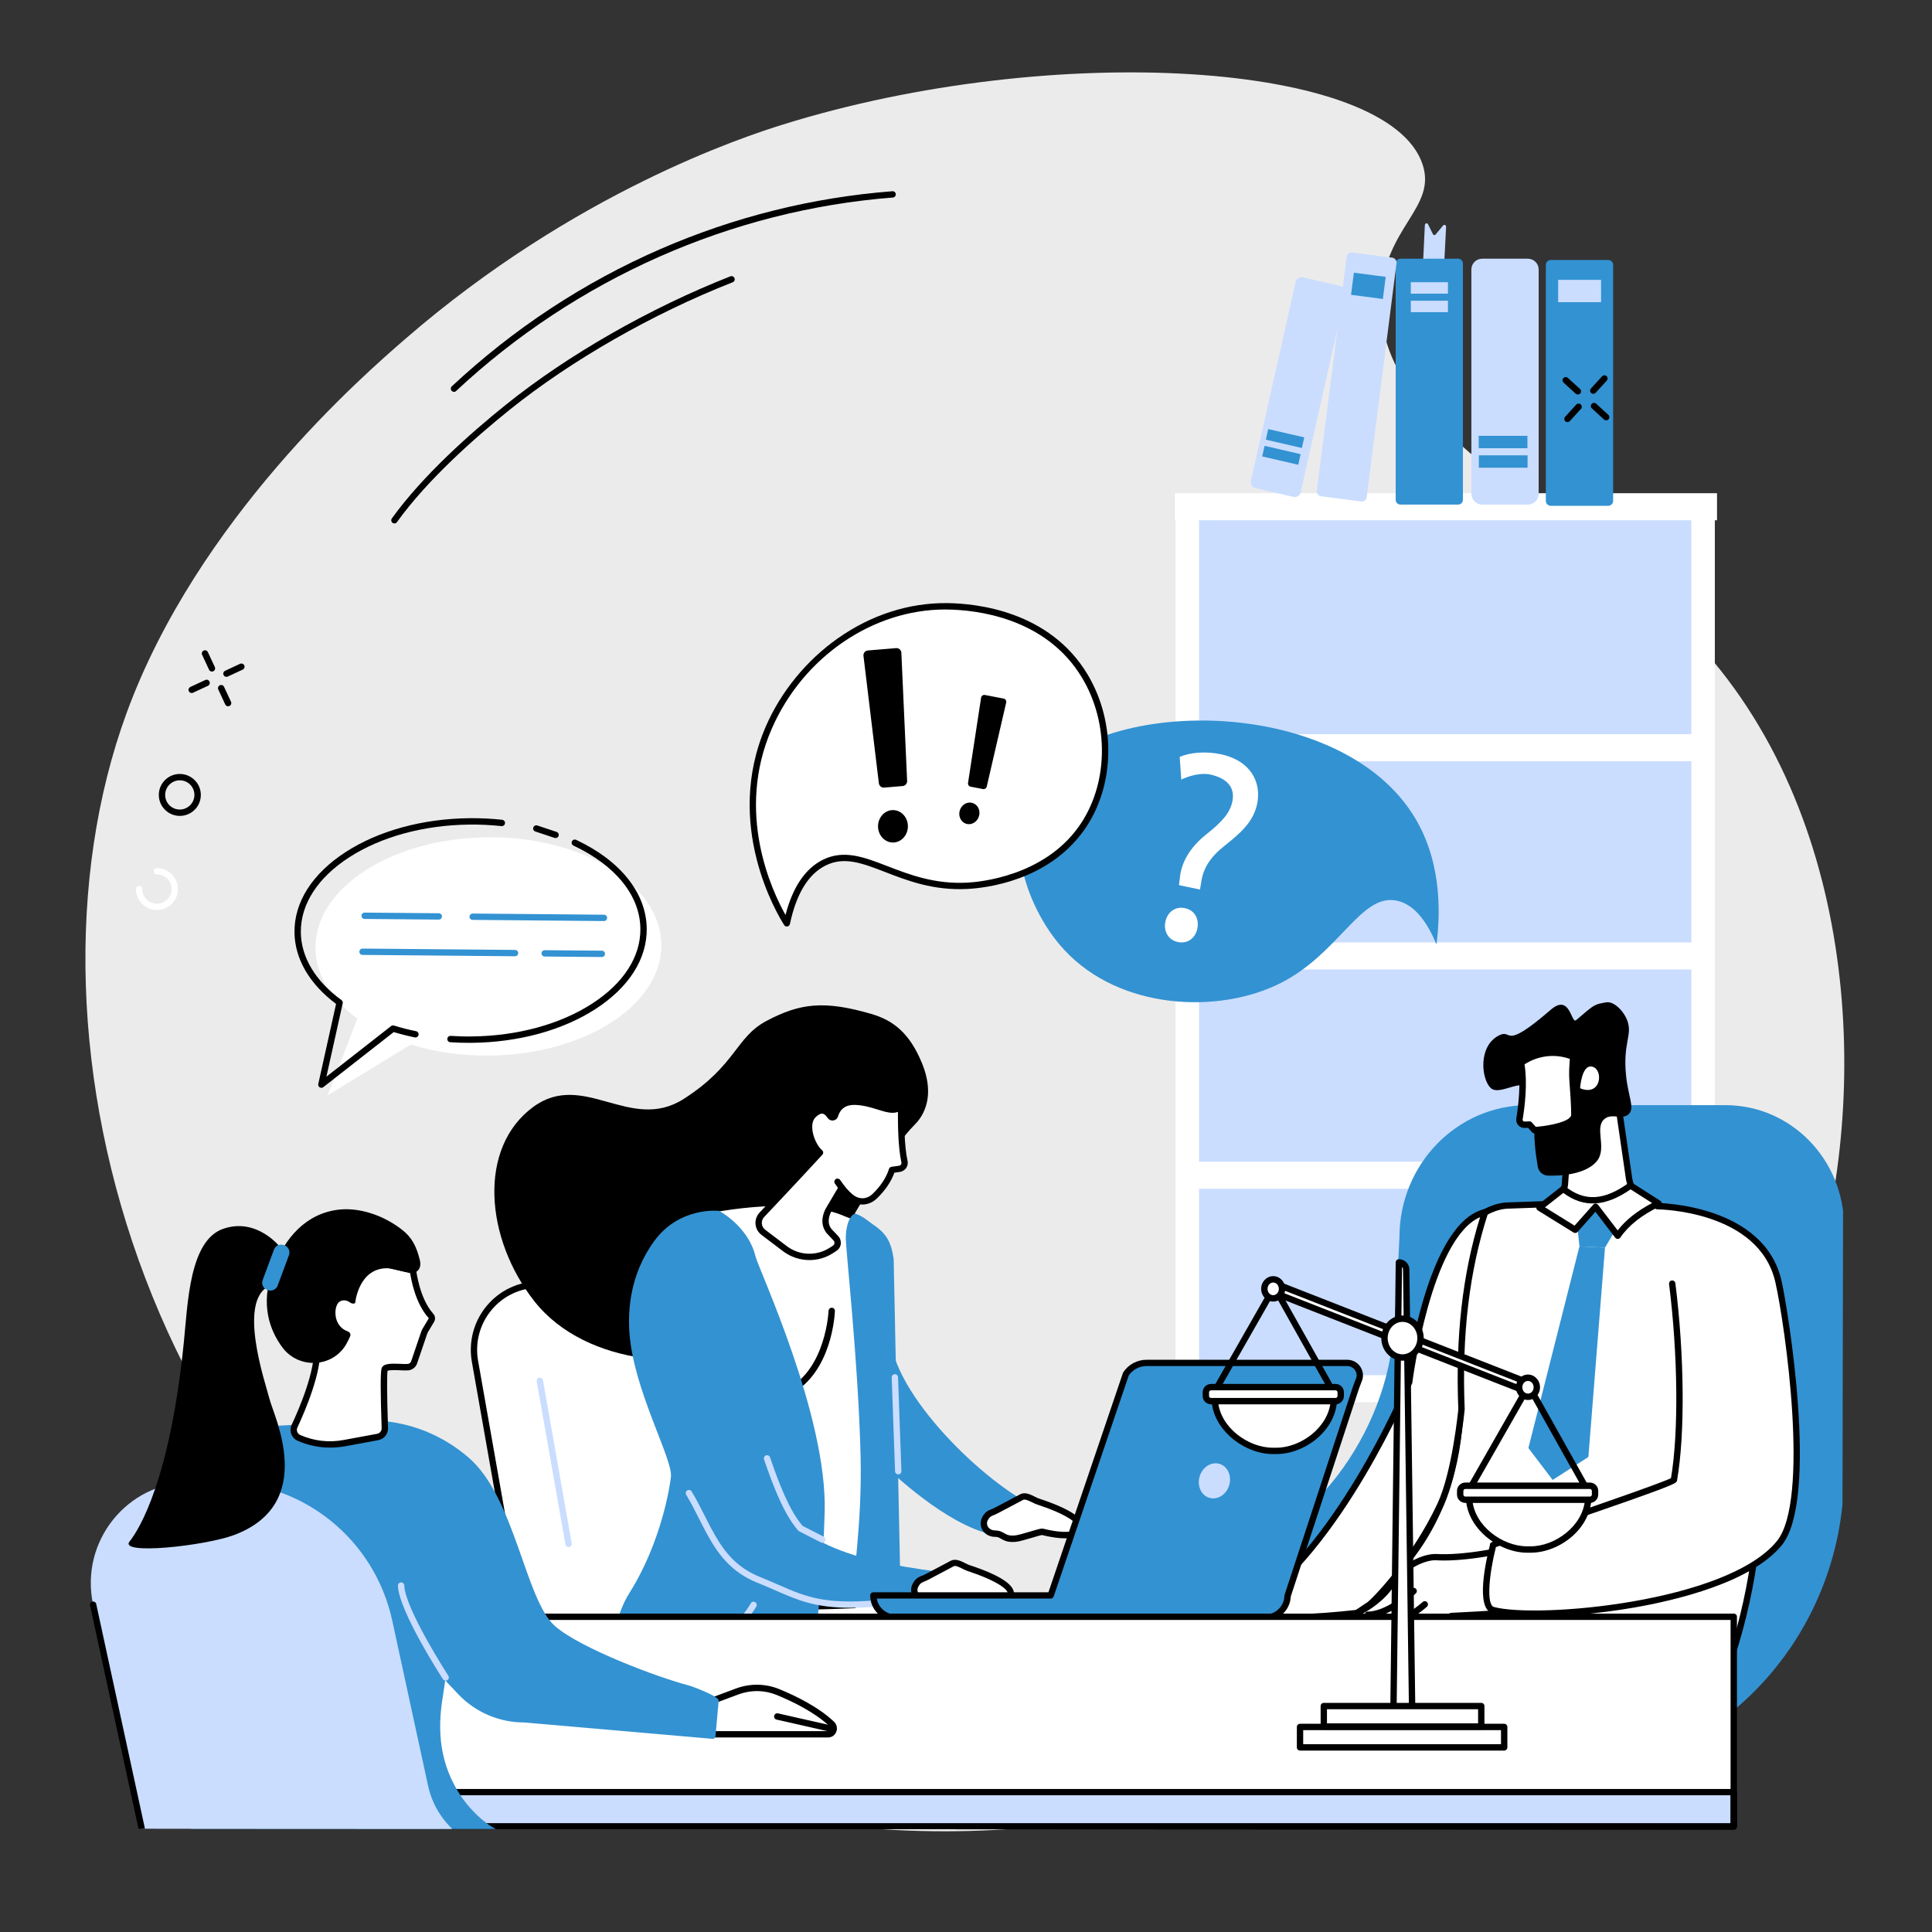 <?xml version="1.0" encoding="utf-8"?>
<!-- Generator: Adobe Illustrator 26.5.0, SVG Export Plug-In . SVG Version: 6.00 Build 0)  -->
<svg version="1.0" id="Layer_1" xmlns="http://www.w3.org/2000/svg" xmlns:xlink="http://www.w3.org/1999/xlink" x="0px" y="0px"
	 viewBox="0 0 512 512" style="enable-background:new 0 0 512 512;" xml:space="preserve">
<rect x="0" y="0" width="512" height="512" fill="#333333" stroke="none"/>
<style type="text/css">
	.st0{fill:#ECEBEB;}
	.st1{fill:#CADDFF;}
	.st2{fill:#3392D2;}
	.st3{fill:#FFFFFF;}
	.st4{clip-path:url(#SVGID_00000155134087797708934610000015512773072711932349_);}
</style>
<g id="Provide_legal_advice">
	<path class="st0" d="M207.47,33.01c-10.15,3.16-55.19,17.87-100.17,56.9c-10.9,9.45-54.94,47.67-73.75,99.04
		c-32.03,87.45,6.3,220.48,116.68,273.94c128.58,62.27,290.99-14.38,328.03-116.95c16.43-45.49,17.17-120.94-24.22-170.69
		c-33.31-40.04-90.27-59.06-88.06-96.93c1.06-18.24,14.83-23.28,11.01-34.77C367.94,16.3,279.22,10.65,207.47,33.01z"/>
	<g>
		<g>
			<g>
				
					<rect x="314.06" y="134.26" transform="matrix(-1 -1.224647e-16 1.224647e-16 -1 765.196 500.678)" class="st1" width="137.07" height="232.16"/>
				<path class="st2" d="M451.98,367.26H313.22V133.41h138.76V367.26z M314.91,365.58h135.39V135.1H314.91V365.58z"/>
			</g>
			
				<rect x="313.28" y="194.56" transform="matrix(-1 -1.224647e-16 1.224647e-16 -1 767.012 396.295)" class="st3" width="140.44" height="7.17"/>
			
				<rect x="313.28" y="249.74" transform="matrix(-1 -1.224647e-16 1.224647e-16 -1 767.012 506.661)" class="st3" width="140.44" height="7.17"/>
			
				<rect x="313.48" y="307.88" transform="matrix(-1 -1.224647e-16 1.224647e-16 -1 767.395 622.926)" class="st3" width="140.44" height="7.17"/>
			
				<rect x="448.21" y="131.89" transform="matrix(-1 -1.224647e-16 1.224647e-16 -1 902.657 503.437)" class="st3" width="6.23" height="239.65"/>
			
				<rect x="311.53" y="131.89" transform="matrix(-1 -1.224647e-16 1.224647e-16 -1 629.295 503.831)" class="st3" width="6.23" height="240.05"/>
			
				<rect x="311.36" y="130.71" transform="matrix(-1 -1.224647e-16 1.224647e-16 -1 766.387 268.585)" class="st3" width="143.67" height="7.17"/>
			
				<rect x="311.34" y="364.44" transform="matrix(-1 -1.224647e-16 1.224647e-16 -1 766.17 736.053)" class="st3" width="143.5" height="7.17"/>
		</g>
		<g>
			<g>
				<path class="st2" d="M410.99,134.05h15.18c0.73,0,1.33-0.59,1.33-1.32V70.21c0-0.73-0.59-1.32-1.33-1.32h-15.18
					c-0.73,0-1.33,0.59-1.33,1.32v62.51C409.66,133.46,410.25,134.05,410.99,134.05z"/>
				
					<rect x="412.92" y="74.17" transform="matrix(-1 -1.224647e-16 1.224647e-16 -1 837.22 154.245)" class="st1" width="11.37" height="5.91"/>
			</g>
			<g>
				<path class="st1" d="M392.79,133.72h12.11c1.58,0,2.86-1.28,2.86-2.86V71.42c0-1.58-1.28-2.86-2.86-2.86h-12.11
					c-1.58,0-2.86,1.28-2.86,2.86v59.44C389.93,132.44,391.21,133.72,392.79,133.72z"/>
				
					<rect x="391.92" y="120.68" transform="matrix(-1 -1.224647e-16 1.224647e-16 -1 796.743 244.63)" class="st2" width="12.91" height="3.28"/>
				
					<rect x="391.86" y="115.5" transform="matrix(-1 -1.224647e-16 1.224647e-16 -1 796.642 234.28)" class="st2" width="12.91" height="3.28"/>
			</g>
			<g>
				<path class="st1" d="M382.6,72.34l0.63-12.2c0.02-0.49-0.49-0.74-0.79-0.39l-1.98,2.39c-0.21,0.25-0.58,0.2-0.73-0.1l-1.28-2.6
					c-0.22-0.45-0.83-0.29-0.85,0.23l-0.61,12.79c-0.01,0.31,0.2,0.56,0.47,0.55l4.7-0.17C382.39,72.82,382.58,72.61,382.6,72.34z"
					/>
				<path class="st2" d="M371.14,133.72h15.28c0.7,0,1.27-0.57,1.27-1.27V69.83c0-0.7-0.57-1.27-1.27-1.27h-15.28
					c-0.7,0-1.27,0.57-1.27,1.27v62.61C369.86,133.15,370.43,133.72,371.14,133.72z"/>
				
					<rect x="373.88" y="74.79" transform="matrix(-1 -1.224647e-16 1.224647e-16 -1 757.598 152.61)" class="st1" width="9.84" height="3.03"/>
				
					<rect x="373.88" y="79.69" transform="matrix(-1 -1.224647e-16 1.224647e-16 -1 757.598 162.412)" class="st1" width="9.84" height="3.03"/>
			</g>
			<g>
				<path class="st1" d="M350.12,131.52l10.61,1.38c0.72,0.09,1.38-0.42,1.47-1.15l7.89-61.98c0.09-0.73-0.42-1.4-1.14-1.49
					l-10.61-1.38c-0.72-0.09-1.38,0.42-1.47,1.15l-7.89,61.98C348.89,130.76,349.4,131.42,350.12,131.52z"/>
				<polygon class="st2" points="358.04,78.13 366.48,79.23 367.22,73.37 358.79,72.27 				"/>
			</g>
			<g>
				<path class="st1" d="M332.7,129.35l10.08,2.33c0.86,0.2,1.72-0.35,1.91-1.22l11.87-52.7c0.2-0.87-0.34-1.74-1.2-1.93
					l-10.08-2.33c-0.86-0.2-1.72,0.35-1.91,1.22l-11.87,52.7C331.3,128.29,331.84,129.16,332.7,129.35z"/>
				<polygon class="st2" points="334.5,120.96 344.05,123.17 344.68,120.36 335.13,118.15 				"/>
				<polygon class="st2" points="335.46,116.52 345.01,118.72 345.64,115.91 336.09,113.71 				"/>
			</g>
		</g>
	</g>
	<g>
		<g>
			<path d="M418.15,104.55c-0.2,0-0.41-0.07-0.57-0.22l-3.22-2.94c-0.34-0.31-0.37-0.85-0.05-1.19c0.31-0.34,0.85-0.37,1.19-0.05
				l3.22,2.94c0.34,0.31,0.37,0.85,0.05,1.19C418.6,104.45,418.38,104.55,418.15,104.55z"/>
			<path d="M425.65,111.39c-0.2,0-0.41-0.07-0.57-0.22l-3.22-2.94c-0.34-0.31-0.37-0.85-0.05-1.19c0.31-0.34,0.85-0.37,1.19-0.05
				l3.22,2.94c0.34,0.31,0.37,0.85,0.05,1.19C426.11,111.3,425.88,111.39,425.65,111.39z"/>
			<path d="M422.24,104.36c-0.2,0-0.41-0.07-0.57-0.22c-0.34-0.31-0.37-0.85-0.05-1.19l2.94-3.22c0.31-0.34,0.85-0.37,1.19-0.05
				c0.34,0.31,0.37,0.85,0.05,1.19l-2.94,3.22C422.7,104.27,422.47,104.36,422.24,104.36z"/>
			<path d="M415.4,111.86c-0.2,0-0.41-0.07-0.57-0.22c-0.34-0.31-0.37-0.85-0.05-1.19l2.94-3.22c0.31-0.34,0.85-0.37,1.19-0.05
				c0.34,0.31,0.37,0.85,0.05,1.19l-2.94,3.22C415.85,111.76,415.62,111.86,415.4,111.86z"/>
		</g>
		<g>
			<path d="M104.53,138.72c-0.17,0-0.34-0.05-0.49-0.16c-0.38-0.27-0.46-0.8-0.19-1.18c8.23-11.44,20.97-22.7,30.22-30.13
				c16.46-13.23,38.15-25.63,59.49-34.02c0.43-0.17,0.92,0.04,1.09,0.48c0.17,0.43-0.04,0.92-0.48,1.09
				c-21.2,8.33-42.72,20.64-59.06,33.76c-9.16,7.36-21.79,18.51-29.91,29.8C105.05,138.6,104.79,138.72,104.53,138.72z"/>
			<path d="M120.32,103.84c-0.22,0-0.45-0.09-0.62-0.27c-0.32-0.34-0.3-0.87,0.04-1.19c16.37-15.29,34.95-27.52,55.24-36.36
				c19.6-8.53,40.3-13.7,61.51-15.34c0.47-0.04,0.87,0.31,0.9,0.77c0.04,0.46-0.31,0.87-0.77,0.9
				c-42.8,3.32-83.91,21.52-115.73,51.25C120.74,103.77,120.53,103.84,120.32,103.84z"/>
		</g>
		<g>
			<g>
				<path d="M50.8,183.66c-0.32,0-0.62-0.18-0.76-0.49c-0.2-0.42-0.01-0.92,0.41-1.12l3.95-1.84c0.42-0.2,0.92-0.01,1.12,0.41
					c0.2,0.42,0.01,0.92-0.41,1.12l-3.95,1.84C51.04,183.64,50.92,183.66,50.8,183.66z"/>
				<path d="M60.01,179.37c-0.32,0-0.62-0.18-0.76-0.49c-0.2-0.42-0.01-0.92,0.41-1.12l3.95-1.84c0.42-0.2,0.92-0.01,1.12,0.41
					c0.2,0.42,0.01,0.92-0.41,1.12l-3.95,1.84C60.25,179.34,60.13,179.37,60.01,179.37z"/>
				<path d="M56.16,177.97c-0.32,0-0.62-0.18-0.76-0.49l-1.84-3.95c-0.2-0.42-0.01-0.92,0.41-1.12c0.42-0.2,0.92-0.01,1.12,0.41
					l1.84,3.95c0.2,0.42,0.01,0.92-0.41,1.12C56.4,177.95,56.27,177.97,56.16,177.97z"/>
				<path d="M60.45,187.17c-0.32,0-0.62-0.18-0.76-0.49l-1.84-3.95c-0.2-0.42-0.01-0.92,0.41-1.12c0.42-0.2,0.92-0.01,1.12,0.41
					l1.84,3.95c0.2,0.42,0.01,0.92-0.41,1.12C60.69,187.14,60.57,187.17,60.45,187.17z"/>
			</g>
			<path d="M47.65,216.22c-1.41,0-2.82-0.53-3.9-1.6c-1.06-1.04-1.65-2.43-1.66-3.92c-0.01-1.48,0.56-2.88,1.6-3.94
				c2.15-2.18,5.68-2.21,7.87-0.05c1.06,1.04,1.65,2.43,1.66,3.92c0.01,1.48-0.56,2.88-1.6,3.94
				C50.52,215.67,49.09,216.22,47.65,216.22z M47.65,206.79c-1,0-2,0.38-2.76,1.15c-0.73,0.74-1.12,1.71-1.12,2.75
				c0.01,1.03,0.42,2,1.15,2.73c1.52,1.5,3.98,1.48,5.48-0.04c0.73-0.74,1.12-1.71,1.12-2.75c-0.01-1.03-0.42-2-1.15-2.73
				C49.62,207.16,48.63,206.79,47.65,206.79z M51.01,213.98L51.01,213.98L51.01,213.98z"/>
			<path class="st3" d="M41.59,241.17c-3.07,0-5.56-2.49-5.56-5.56c0-0.47,0.38-0.84,0.84-0.84c0.47,0,0.84,0.38,0.84,0.84
				c0,2.14,1.74,3.87,3.88,3.87c2.14,0,3.88-1.74,3.88-3.87c0-2.14-1.74-3.87-3.88-3.87c-0.47,0-0.84-0.38-0.84-0.84
				c0-0.47,0.38-0.84,0.84-0.84c3.07,0,5.56,2.49,5.56,5.56C47.15,238.67,44.66,241.17,41.59,241.17z"/>
		</g>
	</g>
	<g>
		<defs>
			<polygon id="SVGID_1_" points="22.83,255.84 488.56,255.84 488.11,484.89 22.83,484.65 			"/>
		</defs>
		<clipPath id="SVGID_00000110458877573463664640000002470769882570874541_">
			<use xlink:href="#SVGID_1_"  style="overflow:visible;"/>
		</clipPath>
		<g style="clip-path:url(#SVGID_00000110458877573463664640000002470769882570874541_);">
			<g>
				<path class="st2" d="M370.87,327.85c0,0-0.99,21.79-2.01,29.2c-3.88,28-26.55,54.9-50.65,55.39l-2.11,0.04
					c-29.08,0-50.56,24.16-50.56,54.02c0,2.66,2.16,4.82,4.81,4.82h139.4c43.6,0,78.95-36.29,78.95-81.05v-65.15
					c0-17.8-14.06-32.24-31.4-32.24h-52.39C386.12,292.9,370.87,308.55,370.87,327.85z"/>
			</g>
		</g>
		<g style="clip-path:url(#SVGID_00000110458877573463664640000002470769882570874541_);">
			<g>
				<g>
					<path class="st3" d="M379.42,359.4c0,0-6.76,61.36-52.13,65.37l52.13,0.74c0,0,19.3-39.11,20.09-54.34
						C400.29,355.94,379.42,359.4,379.42,359.4z"/>
					<path d="M379.42,426.36c0,0-0.01,0-0.01,0l-52.13-0.74c-0.45-0.01-0.81-0.36-0.83-0.81c-0.02-0.45,0.32-0.83,0.77-0.87
						c18.5-1.64,32.76-12.98,42.39-33.71c7.22-15.54,8.96-30.77,8.98-30.92c0.04-0.38,0.33-0.68,0.7-0.74
						c0.48-0.08,11.74-1.88,17.64,3.39c2.48,2.21,3.63,5.32,3.43,9.25c-0.78,15.23-19.38,53.07-20.17,54.67
						C380.04,426.17,379.74,426.36,379.42,426.36z M336.02,424.05l42.88,0.61c2.19-4.51,19.05-39.55,19.77-53.54
						c0.17-3.39-0.79-6.05-2.87-7.91c-4.57-4.08-13.25-3.36-15.63-3.07c-0.42,3.12-2.56,16.84-9.04,30.79
						C362.91,408.63,350.88,419.93,336.02,424.05z"/>
				</g>
				<g>
					<path class="st3" d="M444,320.41c-8.8-2.07-12.47-2.1-44.47-0.94c-7.82,0.28-17.12,10.1-18.04,17.87
						c2.49,7.45,13.96,44.26-6.07,73.01c-2.84,4.08-6.7,8.55-12.01,12.84c2.98,2.41,7.61,5.55,13.83,7.39
						c10.32,3.07,15.51-0.25,23.83,0c22.01,0.66,30.08,25.16,44.29,22.09c3.79-0.82,8.83-3.78,13.54-13.71
						c2.67-8.23,5.05-17.9,6.38-28.83c3.59-29.62-2.28-54.29-7.53-69.76C456.19,335.48,454.38,322.85,444,320.41z"/>
					<path d="M442.86,453.79c-5.94,0-10.83-4.37-16.38-9.32c-6.67-5.95-14.23-12.7-25.44-13.04c-2.93-0.08-5.51,0.29-8.02,0.65
						c-4.55,0.65-9.25,1.33-16.03-0.68c-5.02-1.49-9.77-4.03-14.12-7.54l-0.81-0.65l0.81-0.65c4.59-3.71,8.58-7.98,11.85-12.67
						c18.35-26.34,10.28-59.31,5.96-72.26l-0.06-0.18l0.02-0.19c0.93-7.86,10.24-18.3,18.85-18.61c32.56-1.18,35.9-1.11,44.69,0.96
						c9.43,2.22,12.09,12.18,13.68,18.13c0.25,0.93,0.46,1.74,0.67,2.4c7.85,23.15,10.4,46.75,7.57,70.12
						c-1.19,9.78-3.34,19.54-6.41,28.99l-0.04,0.1c-3.9,8.22-8.66,12.99-14.12,14.17C444.62,453.7,443.73,453.79,442.86,453.79z
						 M400.17,429.73c0.3,0,0.61,0,0.92,0.01c11.82,0.35,19.62,7.32,26.51,13.47c6.02,5.37,11.22,10.02,17.58,8.64
						c4.92-1.07,9.27-5.51,12.94-13.2c3.03-9.33,5.15-18.96,6.32-28.62c2.8-23.12,0.28-46.46-7.49-69.39
						c-0.23-0.71-0.45-1.54-0.7-2.49c-1.49-5.59-3.99-14.94-12.44-16.92c-8.59-2.02-11.9-2.09-44.25-0.92
						c-7.08,0.26-16.18,9.24-17.21,16.94c2.15,6.48,4.8,16.65,5.39,28.56c0.86,17.55-3.05,32.7-11.63,45.02
						c-3.16,4.54-6.98,8.69-11.36,12.35c3.95,3.04,8.23,5.26,12.72,6.6c6.42,1.91,10.74,1.29,15.31,0.63
						C395.1,430.07,397.49,429.73,400.17,429.73z"/>
				</g>
				<g>
					<path class="st3" d="M373.46,366.28c0,0,5.17-41.49,20.09-45.03c-5.25,16.12-6.99,33.67-6.23,52.24
						c0.01,0.27-1.68,16.9-5.58,25.29c-7.05,15.13-18.33,26.53-19.19,26.75c-0.03,0.01-2.89,1.95-2.92,1.96
						c-1.1,0.12-25.18,2.94-30.78-0.35C354.52,412.25,373.46,366.28,373.46,366.28z"/>
					<path d="M340.5,429.55c-5.18,0-9.89-0.42-12.08-1.71l-1.24-0.73l1.25-0.72c24.55-14.22,43.19-57.91,44.21-60.33
						c0.37-2.91,5.66-42.05,20.71-45.63l1.46-0.35l-0.46,1.43c-4.97,15.29-7,32.27-6.19,51.94c0,0.13-1.61,16.98-5.66,25.68
						c-6.73,14.45-17.41,25.86-19.52,27.1l0,0.01c-0.09,0.06-0.65,0.44-1.25,0.84c-1.79,1.21-1.79,1.21-2.02,1.23l-0.12,0.01
						C356.1,428.72,347.82,429.55,340.5,429.55z M330.71,426.97c5.27,1.53,18.27,0.85,28.62-0.32c0.29-0.19,0.95-0.64,1.45-0.98
						c1.07-0.73,1.32-0.89,1.45-0.95c1.18-0.73,11.9-11.65,18.74-26.32c3.83-8.23,5.44-24.31,5.5-24.94
						c-0.78-19.18,1.1-35.85,5.77-50.91c-13.05,5.73-17.9,43.41-17.95,43.81l-0.01,0.11l-0.04,0.1
						C374.05,367.05,355.61,411.29,330.71,426.97z M362.22,424.74L362.22,424.74L362.22,424.74z M362.34,424.7
						C362.34,424.7,362.34,424.7,362.34,424.7C362.34,424.7,362.34,424.7,362.34,424.7z"/>
				</g>
			</g>
			<g>
				<g>
					<path class="st3" d="M368.79,419.81c3.1-4.85,8.79-7.31,11.92-7.13c14.22,0.8,43.05-7.51,63.51-17.15
						c3.53-5.14,2.55-17.71,4.16-31.2l22.96,0.19c1.1,5.81,1.99,13.51,1.5,22.53c-0.48,8.69-2.1,16-3.75,21.54
						c-18.66,10.5-34.64,14.66-46.24,16.45c-14.48,2.23-37.98,3.22-38.26,3.24c0,0-17.43,9.21-24.96-0.8
						C359.63,427.47,365.69,424.66,368.79,419.81z"/>
					<path d="M370.07,433.01c-4.13,0-8.26-1.23-11.12-5.03c-0.15-0.2-0.21-0.46-0.14-0.71c0.06-0.25,0.23-0.45,0.46-0.56
						c0.06-0.03,5.88-2.78,8.8-7.36c3.14-4.91,9.01-7.71,12.67-7.52c13.18,0.75,41.36-6.86,62.89-16.97
						c2.09-3.27,2.45-9.83,2.87-17.41c0.22-4.04,0.48-8.62,1.03-13.23c0.05-0.42,0.41-0.74,0.84-0.74c0,0,0,0,0.01,0l22.96,0.19
						c0.4,0,0.75,0.29,0.82,0.69c1.42,7.48,1.93,15.13,1.51,22.73c-0.41,7.36-1.68,14.67-3.78,21.73c-0.06,0.21-0.2,0.39-0.39,0.49
						c-15.22,8.57-30.87,14.14-46.52,16.55c-12.23,1.89-30.64,2.89-37.99,3.23l-0.17,0.01C383.6,429.72,376.83,433.01,370.07,433.01
						z M360.95,427.74c7.34,8.05,23.09-0.13,23.25-0.22c0.1-0.05,0.21-0.09,0.33-0.1c0.02,0,0.15-0.01,0.38-0.02
						c5.71-0.27,25.32-1.29,37.81-3.22c15.35-2.37,30.71-7.81,45.66-16.19c2.01-6.84,3.23-13.9,3.62-21.01
						c0.4-7.24-0.06-14.51-1.36-21.65l-21.51-0.18c-0.48,4.31-0.72,8.58-0.93,12.38c-0.46,8.31-0.82,14.87-3.29,18.45
						c-0.08,0.12-0.2,0.22-0.34,0.28c-18.16,8.56-46.24,17.28-61.86,17.29c-0.71,0-1.4-0.02-2.06-0.06
						c-2.77-0.18-8.19,2.1-11.16,6.74C367.02,424.13,362.83,426.72,360.95,427.74z"/>
				</g>
				<g>
					<path d="M362.71,428.76c-0.17,0-0.27-0.01-0.29-0.01c-0.46-0.05-0.8-0.46-0.75-0.92c0.05-0.46,0.46-0.8,0.92-0.75
						c0.08,0,4.52,0.26,11.48-6.06c0.35-0.31,0.88-0.29,1.19,0.06c0.31,0.34,0.29,0.88-0.06,1.19
						C368.52,428.32,363.89,428.76,362.71,428.76z"/>
					<path d="M367.24,431.11c-0.32,0-0.51-0.03-0.54-0.03c-0.46-0.07-0.77-0.5-0.7-0.96c0.07-0.46,0.5-0.77,0.95-0.7
						c0.08,0.01,3.97,0.43,10.08-4.88c0.35-0.31,0.88-0.27,1.19,0.08c0.31,0.35,0.27,0.88-0.08,1.19
						C372.61,430.62,368.64,431.11,367.24,431.11z"/>
				</g>
				<path class="st3" d="M395.7,426.69c11.52,3.09,62.33-1.18,75.84-17.72c9.38-11.5,1.79-60.38-0.2-69.26
					c-4.48-20.03-32.12-20.06-32.12-20.06c5.08,17.17,7.74,53.46,4.38,72.55c-0.17,0.96-48.86,17.15-47.89,17.25
					C395.72,409.45,391.54,425.57,395.7,426.69z"/>
				<path d="M406.56,428.45c-4.92,0-8.81-0.34-11.08-0.95c-4.54-1.22-1.7-13.9-0.63-18.08c-0.06-0.67,0.22-0.76,5.59-2.65
					c3.1-1.09,7.42-2.58,11.99-4.16c11.26-3.89,28.07-9.69,30.4-10.89c2.05-12.08,1.85-32.68-0.51-51.44
					c-0.06-0.46,0.27-0.88,0.73-0.94c0.46-0.05,0.88,0.27,0.94,0.73c2.41,19.09,2.58,40.1,0.44,52.28
					c-0.15,0.83-0.19,1.06-31.45,11.85c-7.34,2.53-14.9,5.15-16.55,5.81c-1.84,7.28-2.56,15.31-0.52,15.86
					c11.49,3.08,61.71-1.2,74.97-17.44c8.81-10.79,2.2-57.08-0.37-68.54c-4.28-19.14-31.03-19.4-31.3-19.4
					c-0.47,0-0.84-0.38-0.84-0.84c0-0.47,0.38-0.84,0.84-0.84c0,0,0,0,0,0c0.28,0,28.37,0.27,32.94,20.72
					c1.61,7.21,10,57.76,0.03,69.98c-8.04,9.85-27.99,14.58-39.17,16.52C423.28,427.71,413.81,428.45,406.56,428.45z"/>
			</g>
			<g>
				<g>
					<g>
						<path class="st3" d="M415.9,297.46l-1.19,16.53c-0.26,2.15-1.81,3.92-3.91,4.47c8.89,5.19,22.13,5.53,24.99-0.43
							c-2.07-0.46-3.67-3.41-4.04-5.5l-3.19-21.87L415.9,297.46z"/>
						<path d="M425.54,323.26c-4.98,0-10.68-1.46-15.16-4.08c-0.29-0.17-0.46-0.5-0.41-0.84c0.05-0.34,0.29-0.61,0.62-0.7
							c1.77-0.46,3.06-1.94,3.28-3.75l1.18-16.48c0.02-0.29,0.19-0.55,0.44-0.68l12.67-6.81c0.24-0.13,0.53-0.13,0.78-0.01
							c0.25,0.12,0.42,0.36,0.45,0.63l3.19,21.87c0.36,1.98,1.84,4.46,3.39,4.8c0.25,0.06,0.46,0.22,0.57,0.45
							c0.11,0.23,0.11,0.5,0,0.73c-0.91,1.89-2.77,3.31-5.39,4.12C429.5,323.01,427.58,323.26,425.54,323.26z M412.73,318.54
							c5.76,2.86,13.05,3.86,17.94,2.36c1.76-0.54,3.08-1.38,3.89-2.46c-1.98-1.11-3.29-3.87-3.64-5.77l-3.02-20.71l-11.2,6.02
							l-1.15,16.06C415.32,315.96,414.27,317.58,412.73,318.54z"/>
					</g>
					<g>
						<path d="M397.12,274.46c3.97-2.1,0.77,4.44,13.84-6.86c5.2-4.5,5.39,3.9,6.74,2.74c5-4.3,4.82-4.16,7.98-4.71
							c2.09-0.36,4.88,2.52,5.71,5.24c1.1,3.6-1.3,5.75-0.48,14.04c0.57,5.82,2.4,8.68,0.73,10.33c-1.7,1.67-4.46-0.37-6.45,1.31
							c-2.58,2.18,0.36,7.04-1.54,10.48c-1.2,2.17-5.14,4.72-13.42,4.52c-1.34-0.03-2.48-1.02-2.7-2.35
							c-0.28-1.7-0.62-3.86-0.78-5.94c-0.74-9.94,1.4-13.24-0.71-14.94c-3.23-2.6-8.71,2.24-11.04-0.04
							C392.59,285.92,391.68,277.34,397.12,274.46z"/>
						<g>
							<path class="st3" d="M416.89,280.03l-0.16,2.71c-0.08,1.28-0.07,2.56,0.03,3.84c0.19,2.4,0.47,6.52,0.46,8.84
								c-0.02,3.41-10.56,4.08-10.56,4.08l-1.34-1.49l-1.24,0.05c-0.24,0.01-0.48-0.03-0.7-0.14c-0.53-0.28-0.8-0.85-0.71-1.4
								c0.5-3.01,1.37-9.66,0.41-14.83C403.08,281.7,408.95,276.94,416.89,280.03z"/>
							<path d="M406.65,300.35c-0.24,0-0.47-0.1-0.63-0.28l-1.07-1.19l-0.84,0.04c-0.41,0.01-0.8-0.07-1.12-0.24
								c-0.84-0.44-1.3-1.36-1.15-2.28c0.44-2.67,1.36-9.42,0.41-14.54c-0.06-0.3,0.06-0.61,0.3-0.81c0.25-0.21,6.34-5.03,14.64-1.8
								c0.34,0.13,0.56,0.47,0.53,0.84l-0.17,2.71c-0.07,1.24-0.06,2.49,0.03,3.72c0.18,2.31,0.48,6.54,0.46,8.91
								c-0.02,3.99-9.46,4.79-11.35,4.91C406.69,300.35,406.67,300.35,406.65,300.35z M405.32,297.17c0.24,0,0.47,0.1,0.63,0.28
								l1.06,1.18c3.92-0.3,9.36-1.48,9.37-3.21c0.01-2.32-0.28-6.49-0.46-8.77c-0.1-1.31-0.11-2.64-0.03-3.95l0.13-2.09
								c-6-2.07-10.67,0.57-12,1.46c0.82,5.1,0.05,11.29-0.5,14.59c-0.04,0.21,0.07,0.41,0.26,0.51c0.07,0.03,0.15,0.05,0.27,0.05
								l1.24-0.05C405.29,297.17,405.31,297.17,405.32,297.17z"/>
						</g>
						<path class="st3" d="M418.74,288.4c0,0,0.39-6.53,3.31-5.7C424.98,283.52,424.37,290.7,418.74,288.4z"/>
					</g>
				</g>
			</g>
			<polygon class="st2" points="417.56,320.49 430.75,321.51 425.34,330.64 418.57,330.3 			"/>
			<polygon class="st2" points="405.04,383.75 411.47,392.2 420.94,386.11 425.34,330.64 418.57,330.3 			"/>
			<g>
				<path class="st3" d="M414.29,315.08l-6.31,4.96l9.47,5.86l5.41-6.09l5.86,7.67c2.23-3.27,5.75-6.15,10.82-8.57l-7.44-4.74
					C424.36,319.75,418.88,318.71,414.29,315.08z"/>
				<path d="M428.72,328.33c-0.26,0-0.51-0.12-0.67-0.33l-5.24-6.86l-4.73,5.33c-0.27,0.31-0.72,0.37-1.07,0.16l-9.47-5.86
					c-0.23-0.14-0.38-0.39-0.4-0.67c-0.02-0.27,0.1-0.54,0.32-0.71l6.31-4.96c0.31-0.24,0.74-0.24,1.04,0
					c5.11,4.04,10.29,3.76,16.8-0.93c0.28-0.2,0.65-0.21,0.94-0.03l7.44,4.74c0.26,0.16,0.41,0.46,0.39,0.76
					c-0.02,0.31-0.2,0.58-0.48,0.71c-4.76,2.27-8.29,5.05-10.49,8.28c-0.15,0.22-0.4,0.36-0.67,0.37
					C428.73,328.33,428.73,328.33,428.72,328.33z M422.85,318.97c0.01,0,0.02,0,0.03,0c0.25,0.01,0.49,0.13,0.64,0.33l5.18,6.77
					c2.14-2.77,5.21-5.2,9.13-7.25l-5.71-3.63c-6.7,4.65-12.4,4.96-17.83,0.95l-4.85,3.81l7.84,4.86l4.94-5.56
					C422.39,319.08,422.61,318.97,422.85,318.97z"/>
			</g>
		</g>
		<g style="clip-path:url(#SVGID_00000110458877573463664640000002470769882570874541_);">
			<g>
				<g>
					<path class="st3" d="M266.99,478l-91.73-0.91c-16.59,0-30.78-10.82-33.68-27.29l-15.7-89.03c-1.87-10.61,6.22-20.34,16.9-20.34
						h59.85L266.99,478z"/>
					<path d="M266.99,478.84C266.99,478.84,266.98,478.84,266.99,478.84l-91.74-0.91c-17.41,0-31.6-11.51-34.5-27.99l-15.7-89.03
						c-0.94-5.33,0.51-10.77,3.98-14.9c3.43-4.08,8.44-6.43,13.75-6.43h59.85c0.33,0,0.62,0.19,0.76,0.49l64.37,137.57
						c0.12,0.26,0.1,0.57-0.05,0.81C267.54,478.7,267.28,478.84,266.99,478.84z M142.77,341.27c-4.81,0-9.35,2.12-12.46,5.83
						c-3.15,3.75-4.47,8.68-3.61,13.53l15.7,89.03c2.76,15.66,16.27,26.6,32.85,26.6l90.4,0.9l-63.57-135.87H142.77z"/>
				</g>
				<path class="st1" d="M150.68,410.01c-0.4,0-0.76-0.29-0.83-0.7l-7.61-43.22c-0.08-0.46,0.23-0.9,0.68-0.98
					c0.46-0.08,0.89,0.23,0.98,0.68l7.61,43.22c0.08,0.46-0.23,0.9-0.68,0.98C150.78,410,150.73,410.01,150.68,410.01z"/>
			</g>
			<g>
				<path d="M230.8,268.67c5.81,1.68,10.24,4.96,13.61,13.27c2.75,6.79,1.67,12.44-2.05,16.16c-12.03,12.04-25.08,46.79-42.93,57.36
					c-14.24,8.43-44.05,6.87-57.81-10.61c-13.09-16.62-15.08-40.7-0.27-51.53c13.32-9.74,25.72,6.95,39.85-2.1
					c13.93-8.93,13.71-16.33,21.95-20.68C212,265.86,218.38,265.08,230.8,268.67z"/>
				<g>
					<g>
						<g>
							<path class="st2" d="M236.01,355.22c1.9,16.05,27.01,39.84,40.51,45.08l-9.06,6.83c-11.67,0.42-26.85-13.02-32.09-17.78
								L236.01,355.22z"/>
						</g>
						<g>
							<g>
								<path class="st3" d="M183.22,321.65c0,0,0.3-5.48-3.09,51.67c0,0,2.33,44.22,2.62,49.21c0.29,4.99,43.57,2.82,43.57,2.82
									c5.12-22.43,4.56-48.16,0.99-75.65l7.42-0.66l0.52-17.28c-1.34-5.09-7.01-8.74-10.82-10.1
									C214.3,317.09,196.32,318.56,183.22,321.65z"/>
								<path d="M206.9,426.65c-0.75,0-1.5,0-2.25-0.01c-6.34-0.05-11.4-0.3-15.06-0.74c-5.28-0.64-7.57-1.64-7.67-3.33
									c-0.29-4.93-2.6-48.77-2.62-49.21c0-0.03,0-0.06,0-0.09c1.42-23.98,2.19-36.93,2.61-43.89c0.21-3.48,0.33-5.46,0.4-6.57
									l0.07-1.09c0-0.04,0.01-0.09,0.01-0.13l0-0.1l0.01,0c0.09-0.57,0.38-0.86,0.88-0.82c0.04,0,0.13,0.01,0.24,0.05
									c12.57-2.9,30.7-4.57,41.23,0.15c3.5,1.26,9.8,4.91,11.32,10.67c0.02,0.08,0.03,0.16,0.03,0.24l-0.52,17.28
									c-0.01,0.43-0.34,0.78-0.77,0.81l-6.55,0.59c3.87,30.29,3.5,54.85-1.11,75.08c-0.08,0.37-0.4,0.64-0.78,0.65
									C226.27,426.19,216.87,426.65,206.9,426.65z M180.98,373.32c0.09,1.67,2.34,44.3,2.62,49.16c0,0.02,0.38,2.33,21.06,2.49
									c9.22,0.07,18.51-0.32,20.99-0.43c4.48-20.1,4.75-44.56,0.83-74.73c-0.03-0.23,0.03-0.46,0.18-0.64
									c0.14-0.18,0.35-0.29,0.58-0.31l6.67-0.6l0.49-16.41c-1.23-4.39-6.16-7.95-10.25-9.41c-0.02-0.01-0.04-0.02-0.06-0.02
									c-10.12-4.54-27.76-2.91-40.07-0.09C183.87,324.76,183.27,334.65,180.98,373.32z"/>
							</g>
							<path d="M209.09,369.63c-0.3,0-0.6-0.16-0.75-0.45c-0.22-0.41-0.06-0.92,0.35-1.14c10.2-5.37,10.88-20.52,10.89-20.67
								c0.02-0.46,0.42-0.82,0.87-0.81c0.47,0.02,0.83,0.41,0.81,0.87c-0.02,0.66-0.73,16.28-11.78,22.1
								C209.35,369.6,209.22,369.63,209.09,369.63z"/>
						</g>
						<path class="st2" d="M238.71,424.75l-1.88-91.14c-0.64-4.26-1.77-6.63-5.34-9.01c-1.4-0.93-3.05-2.57-5-2.96
							c0,0-2.13,0.66-2.35,6.19c-0.11,2.69,3.32,32.61,3.93,58.26c0.43,17.95-2.25,33.63-2.07,37.08
							c0.01,0.26,11.84,2.62,12.63,1.83L238.71,424.75z"/>
						<path class="st2" d="M190.54,320.89c0,0-10.42-1.2-17.13,7.96c-6.66,9.1-7.48,19.47-6.22,27.8
							c2.13,14.15,11.04,30.26,10.62,34.66c-0.2,2.13-2.46,17.31-11.04,30.89c-7.06,11.19-6.76,35.86-5.38,36.66
							c9.29,5.41,24.53,16.39,42.67,17.7c3.35,0.24,6.09-1.49,6.58-4.2c1.94-10.83,7.13-42.25,7.91-71.74
							c0.68-25.54-17.53-64.32-18.33-67.65C198.28,324.9,190.54,320.89,190.54,320.89z"/>
						<path class="st1" d="M181.58,437.38c-2.65,0-5.58-0.53-8.78-1.82c-0.43-0.17-0.64-0.66-0.47-1.1c0.17-0.43,0.66-0.64,1.1-0.47
							c16.67,6.73,25.17-8.43,25.53-9.08c0.22-0.41,0.73-0.56,1.14-0.34c0.41,0.22,0.56,0.73,0.34,1.14
							C200.37,425.86,193.94,437.38,181.58,437.38z"/>
						<path class="st1" d="M238.04,390.73c-0.45,0-0.82-0.36-0.84-0.81l-0.89-24.88c-0.02-0.47,0.35-0.86,0.81-0.87
							c0.46-0.03,0.86,0.35,0.87,0.81l0.89,24.88c0.02,0.47-0.35,0.86-0.81,0.87C238.06,390.73,238.05,390.73,238.04,390.73z"/>
					</g>
					<g>
						<path class="st3" d="M261.14,402.32c0.34-0.67,0.92-1.2,1.62-1.45c0.51-0.18,1-0.42,1.48-0.67l6.58-3.49
							c1.23-0.6,2.99,0.8,4.27,1.22c3.86,1.27,11.85,4.25,11.19,7.05c-0.71,3.02-7.58,1.59-10.01,0.98c-0.56-0.14-5.6,1.69-7.2,1.81
							c-2.2,0.17-2.71-0.39-3.79-0.96c-0.49-0.26-1.04-0.37-1.63-0.38c-0.91-0.01-1.77-0.39-2.34-1.1l-0.01-0.02
							c-0.63-0.78-0.74-1.86-0.28-2.75L261.14,402.32z"/>
						<path d="M268.33,408.64c-1.54,0-2.25-0.41-3-0.83c-0.14-0.08-0.29-0.17-0.45-0.25c-0.35-0.19-0.76-0.28-1.25-0.28
							c-1.19-0.01-2.28-0.52-2.99-1.41c-0.85-1.06-0.99-2.49-0.39-3.68l0.13-0.25c0.45-0.88,1.19-1.54,2.09-1.86
							c0.4-0.14,0.84-0.34,1.37-0.62l6.58-3.49c1.26-0.62,2.67,0.09,3.79,0.65c0.42,0.21,0.81,0.41,1.13,0.51
							c8.4,2.76,12.35,5.46,11.75,8.04c-0.17,0.74-0.63,1.35-1.31,1.76c-2.28,1.39-6.98,0.52-9.64-0.13
							c-0.38,0.04-1.71,0.44-2.68,0.73c-1.68,0.5-3.41,1.01-4.33,1.08C268.84,408.63,268.57,408.64,268.33,408.64z M271.49,397.4
							c-0.12,0-0.22,0.02-0.31,0.06l-6.55,3.47c-0.6,0.32-1.11,0.55-1.59,0.72c-0.49,0.18-0.9,0.55-1.16,1.04c0,0,0,0,0,0
							l-0.13,0.25c-0.3,0.6-0.23,1.32,0.19,1.84c0.41,0.51,1.02,0.79,1.7,0.8c0.75,0,1.43,0.16,2.02,0.47
							c0.18,0.09,0.34,0.19,0.5,0.28c0.74,0.42,1.23,0.7,2.83,0.58c0.74-0.06,2.53-0.59,3.98-1.02c2.42-0.72,3.04-0.88,3.49-0.77
							c3.94,0.99,7.18,1.12,8.44,0.35c0.3-0.19,0.48-0.41,0.55-0.71c0.27-1.15-2.94-3.54-10.63-6.06c-0.44-0.14-0.89-0.37-1.36-0.61
							C272.8,397.8,272.02,397.4,271.49,397.4z M261.14,402.32L261.14,402.32L261.14,402.32z"/>
					</g>
					<g>
						<path class="st2" d="M200.05,389.19c8.49,19.4,23.67,24.01,48.57,27.33l-2.66,7.34c-37.21,4.64-44.21-2.71-59.25-22.4
							L200.05,389.19z"/>
						<path class="st1" d="M225.42,426.08c-9.38,0-13.99-2.02-19.84-4.57c-1.48-0.65-3.01-1.32-4.74-2.01
							c-5.02-2.02-8.65-5.13-11.79-10.09c-1.44-2.29-2.67-4.72-3.86-7.07c-1.04-2.07-2.13-4.2-3.34-6.21
							c-0.24-0.4-0.11-0.92,0.29-1.16c0.4-0.24,0.92-0.11,1.16,0.29c1.24,2.06,2.34,4.22,3.4,6.32c1.17,2.32,2.38,4.71,3.78,6.93
							c2.93,4.65,6.32,7.55,10.99,9.43c1.75,0.7,3.29,1.38,4.79,2.03c7.7,3.37,12.79,5.59,29.28,3.81c1.35-0.15,6.61-0.1,7.95-0.04
							c0.46,0.02,0.83,0.41,0.81,0.88c-0.02,0.46-0.41,0.82-0.88,0.81c-1.24-0.05-6.48-0.1-7.7,0.03
							C231.7,425.88,228.33,426.08,225.42,426.08z"/>
						<path class="st1" d="M217.92,408.84c-0.13,0-0.26-0.03-0.38-0.09l-5.89-3.01l-0.11-0.12c-3.75-4.26-6.57-11.58-9.06-18.86
							c-0.15-0.44,0.08-0.92,0.52-1.07c0.44-0.15,0.92,0.08,1.07,0.52c2.41,7.04,5.12,14.11,8.63,18.17l5.6,2.86
							c0.41,0.21,0.58,0.72,0.37,1.13C218.52,408.68,218.23,408.84,217.92,408.84z"/>
					</g>
					<g>
						<path class="st3" d="M242.71,419.94c0.34-0.67,0.92-1.2,1.62-1.45c0.51-0.18,1-0.42,1.48-0.67l6.58-3.49
							c1.23-0.6,2.99,0.8,4.27,1.22c3.86,1.27,11.85,4.25,11.19,7.05c-0.71,3.02-7.58,1.59-10.01,0.98c-0.56-0.14-5.6,1.69-7.2,1.81
							c-2.2,0.17-2.71-0.39-3.79-0.96c-0.49-0.26-1.04-0.37-1.63-0.38c-0.91-0.01-1.77-0.39-2.34-1.1l-0.01-0.02
							c-0.63-0.78-0.74-1.86-0.28-2.75L242.71,419.94z"/>
						<path d="M249.9,426.27c-1.54,0-2.25-0.41-3-0.83c-0.14-0.08-0.29-0.17-0.45-0.25c-0.35-0.19-0.76-0.28-1.25-0.28
							c-1.19-0.01-2.28-0.52-2.99-1.41c-0.85-1.06-0.99-2.49-0.39-3.68l0.13-0.25c0,0,0,0,0,0c0.45-0.88,1.19-1.54,2.09-1.86
							c0.4-0.14,0.83-0.34,1.37-0.62l6.58-3.49c1.26-0.62,2.67,0.09,3.79,0.65c0.42,0.21,0.81,0.41,1.13,0.51
							c8.4,2.76,12.35,5.46,11.75,8.04c-0.17,0.74-0.63,1.35-1.31,1.76c-2.28,1.39-6.98,0.52-9.64-0.13
							c-0.38,0.04-1.71,0.44-2.68,0.73c-1.68,0.5-3.41,1.01-4.33,1.08C250.41,426.26,250.15,426.27,249.9,426.27z M243.46,420.32
							l-0.13,0.25c-0.31,0.6-0.23,1.32,0.19,1.84c0.41,0.51,1.02,0.79,1.7,0.8c0.75,0,1.43,0.16,2.02,0.47
							c0.18,0.09,0.35,0.19,0.51,0.28c0.74,0.42,1.23,0.71,2.83,0.58c0.74-0.06,2.53-0.59,3.98-1.02c2.42-0.72,3.04-0.88,3.49-0.77
							c3.94,0.99,7.18,1.12,8.44,0.35c0.3-0.19,0.48-0.41,0.55-0.71c0.27-1.15-2.94-3.53-10.63-6.06c-0.44-0.14-0.89-0.37-1.37-0.61
							c-0.79-0.4-1.78-0.9-2.27-0.66l-6.55,3.47c-0.61,0.32-1.11,0.55-1.59,0.72C244.12,419.46,243.71,419.83,243.46,420.32z"/>
					</g>
				</g>
				<g>
					<g>
						<path class="st3" d="M238.36,309.77c0.91-0.13,1.54-1,1.34-1.9c-1.25-5.6-0.77-15.18-0.95-14.91c-2,2.93-6.16-0.75-12.08-0.98
							c-3.53-0.14-4.89,1.95-5.41,3.66c-0.17,0.55-0.92,0.66-1.23,0.17c-0.86-1.34-2.33-2.47-4.52-0.28
							c-2.44,2.43-0.4,8.08,1.81,9.93c-0.54,0.61-8.95,9.68-15.41,16.49c-1.28,1.35-1.1,3.51,0.38,4.63l5.74,4.35
							c3.59,2.72,8.49,2.91,12.28,0.48l0.89-0.57c0.92-0.59,1.07-1.87,0.32-2.66l-1.74-1.84c-1.41-1.67-1.15-3.79-0.25-5.56
							l3.55-6.01c0.82,0.98,1.84,2.11,2.79,2.77c1.89,1.32,4.24,1.11,5.91-0.48c2.29-2.18,3.89-4.63,4.61-7.01L238.36,309.77z"/>
						<path d="M214.51,333.93c-2.47,0-4.94-0.79-6.99-2.34l-5.74-4.35c-0.9-0.68-1.46-1.71-1.56-2.84c-0.09-1.12,0.3-2.23,1.07-3.05
							c5.64-5.95,12.82-13.67,14.85-15.88c-1.41-1.59-2.48-4.21-2.58-6.5c-0.07-1.7,0.39-3.11,1.34-4.06
							c1.08-1.08,2.16-1.58,3.21-1.46c0.92,0.1,1.73,0.64,2.43,1.61c0.59-1.67,2.15-4.1,6.15-3.95c2.49,0.1,4.7,0.78,6.48,1.33
							c2.92,0.91,4.1,1.14,4.87,0.01c0.21-0.3,0.6-0.44,0.95-0.34c0.64,0.2,0.64,0.38,0.64,2.57c0,2.93,0,9.02,0.88,12.97
							c0.15,0.65,0.01,1.34-0.37,1.89c-0.39,0.56-1,0.93-1.67,1.03l-1.46,0.21c-0.84,2.37-2.44,4.73-4.67,6.86
							c-1.96,1.87-4.76,2.1-6.97,0.56c-0.64-0.45-1.37-1.13-2.18-2.02l-2.95,5c-0.5,0.99-1.19,2.98,0.17,4.58l1.71,1.81
							c0.53,0.56,0.78,1.32,0.69,2.09c-0.09,0.77-0.52,1.44-1.17,1.86l-0.89,0.57C218.86,333.33,216.68,333.93,214.51,333.93z
							 M217.83,295.13c-0.61,0-1.28,0.53-1.73,0.99c-0.77,0.77-0.89,1.95-0.85,2.8c0.1,2.37,1.43,4.91,2.6,5.89
							c0.17,0.15,0.28,0.36,0.3,0.58c0.02,0.23-0.06,0.45-0.21,0.62c-0.53,0.6-8.82,9.54-15.43,16.51c-0.45,0.47-0.67,1.1-0.62,1.75
							c0.05,0.65,0.37,1.23,0.9,1.63l5.74,4.35c3.29,2.5,7.84,2.67,11.31,0.44l0.89-0.57c0.23-0.15,0.37-0.38,0.41-0.65
							c0.03-0.27-0.05-0.53-0.24-0.73l-1.74-1.84c-1.48-1.75-1.61-4.12-0.39-6.52l3.57-6.05c0.14-0.24,0.39-0.39,0.66-0.41
							c0.28-0.02,0.54,0.09,0.72,0.3c1.02,1.24,1.91,2.12,2.63,2.62c1.55,1.08,3.46,0.93,4.84-0.39c2.18-2.08,3.69-4.38,4.39-6.65
							c0.1-0.31,0.36-0.54,0.69-0.59l1.98-0.28c0.21-0.03,0.4-0.14,0.52-0.32c0.12-0.17,0.16-0.37,0.11-0.57
							c-0.92-4.13-0.92-10.35-0.92-13.34c0-0.01,0-0.03,0-0.04c-1.47,0.59-3.33,0.01-5.27-0.59c-1.77-0.55-3.77-1.17-6.05-1.26
							c-2.41-0.08-3.92,0.94-4.57,3.06c-0.17,0.57-0.65,0.98-1.25,1.06c-0.6,0.08-1.17-0.18-1.5-0.68c-0.31-0.48-0.8-1.06-1.38-1.12
							C217.91,295.13,217.87,295.13,217.83,295.13z M238.36,309.77L238.36,309.77L238.36,309.77z"/>
					</g>
					<g>
						<path class="st3" d="M221.94,313.18l1.13,1.58L221.94,313.18z"/>
						<path d="M223.07,315.6c-0.26,0-0.52-0.12-0.68-0.35l-1.13-1.58c-0.27-0.38-0.18-0.9,0.19-1.18c0.38-0.27,0.9-0.18,1.18,0.19
							l1.13,1.58c0.27,0.38,0.18,0.9-0.19,1.18C223.42,315.55,223.24,315.6,223.07,315.6z"/>
					</g>
				</g>
			</g>
			<g>
				<g>
					<g>
						<path class="st2" d="M278.45,422.81l19.92-58.66c1.19-1.84,3.28-2.95,5.51-2.95h53.1c2.41,0,3.96,2.34,3.17,4.4
							c-0.31,0.82-0.65,1.63-0.92,2.47l-18.01,54.85h-0.01c-0.06,3.21-2.67,5.79-5.89,5.79h-97.99c-3.26,0-5.89-2.64-5.89-5.9
							H278.45z"/>
						<path d="M335.34,429.55h-97.99c-3.71,0-6.74-3.02-6.74-6.74c0-0.47,0.38-0.84,0.84-0.84h46.4l19.73-58.09
							c0.02-0.07,0.05-0.13,0.09-0.19c1.36-2.09,3.68-3.34,6.22-3.34h53.1c1.43,0,2.7,0.66,3.49,1.81c0.76,1.11,0.94,2.5,0.47,3.73
							c-0.09,0.23-0.18,0.47-0.27,0.7c-0.23,0.59-0.45,1.15-0.64,1.73l-17.97,54.76C341.92,426.66,338.93,429.55,335.34,429.55z
							 M232.36,423.65c0.4,2.39,2.48,4.21,4.98,4.21h97.99c2.73,0,5-2.23,5.05-4.96c0-0.12,0.03-0.24,0.08-0.35l17.97-54.75
							c0.2-0.62,0.44-1.23,0.67-1.82c0.09-0.23,0.18-0.46,0.27-0.69c0.27-0.71,0.17-1.53-0.28-2.18c-0.48-0.69-1.24-1.09-2.11-1.09
							h-53.1c-1.93,0-3.7,0.93-4.75,2.49l-19.89,58.56c-0.12,0.34-0.44,0.57-0.8,0.57H232.36z"/>
					</g>
					<path class="st1" d="M317.92,391.26c-0.75,2.48,0.4,5.03,2.56,5.68c2.16,0.65,4.52-0.83,5.27-3.32
						c0.75-2.48-0.4-5.03-2.56-5.68C321.03,387.29,318.67,388.77,317.92,391.26z"/>
				</g>
			</g>
		</g>
		<g style="clip-path:url(#SVGID_00000110458877573463664640000002470769882570874541_);">
			<g>
				<rect x="39.1" y="428.46" class="st3" width="420.37" height="55.6"/>
			</g>
			<polygon class="st1" points="38.31,484.56 458.67,484.56 458.67,474.91 38.31,475.4 			"/>
			<path d="M459.47,484.9H39.1c-0.47,0-0.84-0.38-0.84-0.84v-9.12c0-0.47,0.38-0.84,0.84-0.84h420.37c0.47,0,0.84,0.38,0.84,0.84
				v9.12C460.31,484.52,459.93,484.9,459.47,484.9z M39.94,483.21h418.68v-7.44H39.94V483.21z"/>
			<g>
				<path d="M459.47,484.9H39.1c-0.47,0-0.84-0.38-0.84-0.84v-55.6c0-0.47,0.38-0.84,0.84-0.84h420.37c0.47,0,0.84,0.38,0.84,0.84
					v55.6C460.31,484.52,459.93,484.9,459.47,484.9z M39.94,483.21h418.68V429.3H39.94V483.21z"/>
			</g>
		</g>
		<g style="clip-path:url(#SVGID_00000110458877573463664640000002470769882570874541_);">
			<g>
				<g>
					<g>
						<g>
							<path class="st3" d="M187.04,451.36l8.3-3.09c3.52-1.31,7.37-1.27,10.85,0.15c4.34,1.78,10.23,4.65,14.26,8.47
								c1.01,0.96,0.39,2.71-0.97,2.71h-32.05L187.04,451.36z"/>
							<path d="M219.47,460.44h-32.85l-0.45-9.66l8.87-3.31c3.73-1.39,7.8-1.33,11.46,0.16c4.33,1.77,10.37,4.71,14.52,8.64
								c0.73,0.69,0.96,1.75,0.59,2.69C221.25,459.88,220.43,460.44,219.47,460.44z M188.23,458.76h31.24
								c0.37,0,0.53-0.29,0.57-0.41c0.09-0.24,0.1-0.58-0.18-0.85c-3.96-3.75-9.8-6.58-14-8.3c-3.26-1.34-6.9-1.39-10.23-0.14
								l-7.72,2.88L188.23,458.76z"/>
						</g>
						<g>
							<path class="st3" d="M220.85,458.25l-14.86-3.37L220.85,458.25z"/>
							<path d="M220.85,459.1c-0.06,0-0.12-0.01-0.19-0.02l-14.86-3.37c-0.45-0.1-0.74-0.55-0.64-1.01c0.1-0.45,0.55-0.74,1.01-0.64
								l14.86,3.37c0.45,0.1,0.74,0.55,0.64,1.01C221.58,458.83,221.23,459.1,220.85,459.1z"/>
						</g>
					</g>
					<g>
						<path class="st2" d="M124.18,386.27c12.31,10.58,15.01,37.73,22.88,44.64c6.82,5.99,27.71,13.76,35.4,15.73
							c1.09,0.28,8,2.88,8,4l-0.85,9.51c-0.04,0.4-0.39,0.7-0.79,0.66l-49.93-4.34c-6.5,0-12.71-2.62-17.23-7.26
							c-15.01-15.43-41.73-50.2-48.98-71.32l23.05-1.3C95.73,376.59,110.54,374.54,124.18,386.27z"/>
						<path class="st2" d="M119.04,436.73c0,0-0.51,5.58-1.73,13.14c-1.48,9.14-0.69,17.67,4.74,25.97c2.2,3.35,6.11,7.29,9.38,8.87
							c0,0-2.37,8.11-17.54,8.78c-6.17,0.27-22.46,0.86-34.58,0.17c-16.55-0.94-28.76-3.98-28.76-3.98l1.28-76.38
							c0,0-0.91-32.13,21.49-35.44L119.04,436.73z"/>
						<path class="st1" d="M118.1,445.39c-0.28,0-0.55-0.14-0.71-0.38c-0.48-0.74-11.74-18.19-11.94-24.79
							c-0.01-0.47,0.35-0.85,0.82-0.87c0.47-0.02,0.85,0.35,0.87,0.82c0.19,6.14,11.56,23.75,11.67,23.93
							c0.25,0.39,0.14,0.91-0.25,1.16C118.42,445.35,118.26,445.39,118.1,445.39z"/>
					</g>
				</g>
				<g>
					<g>
						<g>
							<path class="st3" d="M109.47,336.7c0,0,0.86,7.7,4.73,11.98c0.3,0.33,0.36,0.8,0.14,1.18l-1.59,2.66
								c-0.14,0.23-0.25,0.48-0.34,0.73l-2.64,7.77c-0.24,0.71-0.88,1.22-1.63,1.28c-1.65,0.14-5.85-0.5-6.19,0.6
								c-0.38,1.23-0.09,11.2,0.06,15.54c0.04,1.15-0.77,2.16-1.91,2.37l-8.95,1.65c-4.03,0.74-8.18,0.25-11.9-1.39
								c-1.21-0.53-1.75-1.94-1.19-3.14c2.04-4.37,6.52-14.79,5.93-21.17l-3.98-11.11c0.1-5.33,5.98-13.3,11.35-13.17L109.47,336.7z
								"/>
							<path d="M87.44,383.63c-2.92,0-5.82-0.61-8.53-1.8c-0.8-0.35-1.4-0.99-1.71-1.8c-0.3-0.81-0.27-1.68,0.1-2.46
								c1.94-4.15,6.38-14.42,5.86-20.63l-3.94-11.01c-0.03-0.1-0.05-0.2-0.05-0.3c0.06-3.37,2.28-7.81,5.4-10.79
								c2.21-2.12,4.65-3.25,6.81-3.2c0.06,0,0.11,0.01,0.17,0.02l18.1,4.23c0.35,0.08,0.6,0.37,0.64,0.73
								c0.01,0.07,0.88,7.49,4.51,11.51c0.55,0.61,0.65,1.49,0.23,2.18l-1.59,2.66c-0.11,0.18-0.2,0.37-0.26,0.57l-2.64,7.77
								c-0.35,1.03-1.28,1.76-2.36,1.85c-0.55,0.04-1.3,0.02-2.09-0.02c-0.94-0.04-2.86-0.11-3.38,0.13
								c-0.16,0.9-0.21,5.32,0.12,15.16c0.05,1.58-1.04,2.94-2.6,3.23l-8.94,1.65C90.01,383.51,88.72,383.63,87.44,383.63z
								 M80.86,345.5l3.92,10.97c0.02,0.07,0.04,0.14,0.05,0.21c0.61,6.61-4,17.31-6.01,21.61c-0.17,0.37-0.19,0.78-0.05,1.16
								c0.14,0.38,0.43,0.69,0.81,0.85c3.6,1.58,7.54,2.04,11.4,1.33l8.94-1.65c0.73-0.13,1.24-0.77,1.22-1.51
								c-0.33-9.5-0.33-14.82-0.02-15.82c0.43-1.39,2.57-1.31,5.04-1.21c0.74,0.03,1.45,0.06,1.89,0.02
								c0.41-0.03,0.77-0.31,0.91-0.71l2.64-7.77c0.11-0.31,0.24-0.61,0.41-0.89l1.59-2.66c0.03-0.06,0.01-0.13-0.04-0.18
								c-3.41-3.77-4.57-9.92-4.86-11.85l-17.45-4.08c-0.01,0-0.02,0-0.03,0c-1.7,0-3.65,0.97-5.49,2.74
								C83.01,338.65,80.98,342.6,80.86,345.5z"/>
						</g>
					</g>
					<path d="M111.27,333.97c0.34,1.41,0,2.79-1.38,3.25c-1.13,0.38-5.8-1.08-6.97-1.12c-7.96-0.26-8.8,9.24-8.8,9.24
						c-0.39,0.19-0.86,0.17-1.21-0.09c-0.64-0.46-1.78-1.03-2.92-0.3c-1.59,1.02-1.92,6.45,2.18,7.89c0.54,0.19,0.84,0.76,0.62,1.29
						c-0.24,0.57-0.59,1.33-1.07,2.15c-3.62,6.21-12.56,6.58-16.87,0.82c-3.17-4.25-6.08-11.23-2.5-20.77
						c3.12-8.33,8.76-14.75,17.41-15.76c5.08-0.59,11.52,1.18,16.88,5.4C109.11,327.92,110.36,330.23,111.27,333.97z"/>
				</g>
			</g>
			<g>
				<g>
					<path class="st1" d="M50.6,392.79h8.15c21.74,0,40.55,15.27,45.2,36.69l9.49,43.75c2.22,10.24,11.21,17.54,21.6,17.54h17.14
						c8.96,0,16.22,7.33,16.22,16.36c0,9.04-7.26,16.36-16.22,16.36h-27.84l0.02,0.08H75.37c-17.14,0-31.97-12.04-35.64-28.93
						l-15.05-69.39C21.07,408.58,33.67,392.79,50.6,392.79z"/>
					<path d="M114.63,524.42H75.37c-8.48,0-16.79-2.95-23.4-8.32c-6.61-5.36-11.24-12.92-13.06-21.27l-15.05-69.39
						c-0.1-0.45,0.19-0.9,0.64-1c0.45-0.1,0.9,0.19,1,0.64l15.05,69.39c3.55,16.38,18.19,28.26,34.81,28.26h39.25
						c0.47,0,0.84,0.38,0.84,0.84C115.47,524.04,115.09,524.42,114.63,524.42z"/>
				</g>
			</g>
			<g>
				<path d="M74.23,330.5c0,0-6.11-7.94-15.06-4.86c-8.95,3.08-9.4,19.65-10.44,29.97c-3.65,36.37-11.77,49.61-14.39,52.9
					c-2.91,3.65,19.95,1.17,27.66-1.7c22.2-8.28,10.51-31.67,9.47-35.89c-1.04-4.21-9.32-27.79,0.97-30.54l5.22-4.86L74.23,330.5z"
					/>
				<path class="st2" d="M70.83,341.85l0.12,0.04c1.07,0.39,2.25-0.15,2.64-1.21l2.99-8.06c0.39-1.06-0.16-2.23-1.22-2.62
					l-0.12-0.04c-1.07-0.39-2.25,0.15-2.64,1.21l-2.99,8.06C69.21,340.29,69.76,341.46,70.83,341.85z"/>
			</g>
		</g>
	</g>
	<g>
		<g>
			<path class="st3" d="M129.11,221.89c-25.31,0.27-45.69,13.44-45.52,29.42c0.08,7.15,4.26,13.65,11.12,18.62l-7.85,20.31
				l22.01-13.43c6.27,1.95,13.37,3.01,20.87,2.93c25.31-0.27,45.69-13.44,45.52-29.42C175.08,234.35,154.42,221.62,129.11,221.89z"
				/>
			<g>
				<path d="M147.24,222.09c-0.09,0-0.18-0.01-0.27-0.04c-1.29-0.43-3.83-1.28-5.1-1.69c-0.44-0.14-0.68-0.62-0.54-1.06
					c0.14-0.44,0.62-0.68,1.06-0.54c1.28,0.42,3.82,1.26,5.11,1.7c0.44,0.15,0.68,0.63,0.53,1.07
					C147.92,221.86,147.59,222.09,147.24,222.09z"/>
				<path d="M124.24,276.36c-1.65,0-3.3-0.05-4.91-0.16c-0.46-0.03-0.82-0.43-0.78-0.9c0.03-0.47,0.44-0.81,0.9-0.78
					c1.83,0.12,3.71,0.18,5.57,0.15c12.08-0.13,23.4-3.21,31.87-8.68c8.35-5.39,12.9-12.45,12.82-19.88
					c-0.09-8.74-6.56-16.76-17.74-22.02c-0.42-0.2-0.6-0.7-0.4-1.12c0.2-0.42,0.7-0.6,1.12-0.4c11.79,5.55,18.6,14.12,18.7,23.53
					c0.09,8.03-4.74,15.59-13.59,21.31c-8.73,5.64-20.37,8.82-32.77,8.95C124.77,276.36,124.51,276.36,124.24,276.36z"/>
				<path d="M85.17,288.28c-0.16,0-0.31-0.04-0.45-0.13c-0.3-0.19-0.45-0.55-0.37-0.9l4.71-21.2c-7.04-5.26-10.95-11.97-11.02-18.96
					c-0.09-8.03,4.74-15.59,13.59-21.31c8.73-5.64,20.37-8.82,32.77-8.95c2.92-0.03,5.84,0.11,8.68,0.42
					c0.46,0.05,0.8,0.47,0.75,0.93c-0.05,0.46-0.47,0.79-0.93,0.75c-2.78-0.3-5.63-0.44-8.49-0.41c-12.08,0.13-23.4,3.21-31.87,8.68
					c-8.35,5.39-12.9,12.45-12.82,19.88c0.07,6.59,3.9,12.96,10.77,17.95c0.27,0.2,0.4,0.54,0.33,0.86l-4.32,19.44l17.14-13.41
					c0.22-0.17,0.51-0.22,0.77-0.14c1.88,0.59,3.85,1.09,5.85,1.5c0.46,0.09,0.75,0.54,0.65,0.99c-0.09,0.46-0.54,0.75-0.99,0.65
					c-1.9-0.39-3.78-0.87-5.58-1.41L85.69,288.1C85.54,288.22,85.35,288.28,85.17,288.28z"/>
			</g>
		</g>
		<g>
			<path class="st2" d="M116.28,243.7C116.28,243.7,116.27,243.7,116.28,243.7l-19.65-0.17c-0.47,0-0.84-0.38-0.83-0.85
				c0-0.46,0.38-0.83,0.84-0.83c0,0,0,0,0.01,0l19.64,0.17c0.47,0,0.84,0.38,0.83,0.85C117.12,243.33,116.74,243.7,116.28,243.7z"/>
			<path class="st2" d="M160.05,244.09C160.05,244.09,160.04,244.09,160.05,244.09l-34.8-0.31c-0.47,0-0.84-0.38-0.83-0.85
				c0-0.46,0.38-0.83,0.84-0.83c0,0,0,0,0.01,0l34.79,0.31c0.47,0,0.84,0.38,0.83,0.85C160.89,243.72,160.51,244.09,160.05,244.09z"
				/>
			<path class="st2" d="M136.49,253.42C136.49,253.42,136.48,253.42,136.49,253.42l-40.42-0.36c-0.47,0-0.84-0.38-0.83-0.85
				c0-0.46,0.38-0.83,0.84-0.83c0,0,0,0,0.01,0l40.41,0.36c0.47,0,0.84,0.38,0.83,0.85C137.33,253.05,136.95,253.42,136.49,253.42z"
				/>
			<path class="st2" d="M159.49,253.62C159.49,253.62,159.48,253.62,159.49,253.62l-15.15-0.13c-0.47,0-0.84-0.38-0.83-0.85
				c0-0.46,0.38-0.83,0.84-0.83c0,0,0,0,0.01,0l15.14,0.13c0.47,0,0.84,0.38,0.83,0.85C160.33,253.25,159.95,253.62,159.49,253.62z"
				/>
		</g>
	</g>
	<g>
		<g>
			<path class="st2" d="M380.68,250.28c1.21-9.46,1.15-23.04-6.45-34.74c-21.01-32.37-87.07-31.05-101.13-6.17
				c-7.13,12.62-1.03,31.6,8.95,42.37c14.76,15.93,40.94,17.08,57.37,8.76c15.64-7.93,21.16-23.79,30.74-21.82
				C375.5,239.78,378.79,245.71,380.68,250.28z"/>
		</g>
		<g>
			<g>
				<path class="st3" d="M208.52,244.7c-1.31-2.05-16.06-25.99-4.77-51.9c7.92-18.19,26.49-32.33,47.22-32.12
					c3.5,0.04,25.55,0.27,36.5,18.43c7.37,12.24,7.42,28.82-0.91,40.48c-9.9,13.85-27.55,15.02-30.17,15.15
					c-18.32,0.93-27.79-11.26-38.01-6.1C212.13,231.8,209.64,239.4,208.52,244.7z"/>
				<path d="M208.52,245.54c-0.28,0-0.55-0.14-0.71-0.39c-1.69-2.65-16.2-26.59-4.83-52.7c4-9.19,10.78-17.47,19.09-23.31
					c8.81-6.19,18.79-9.41,28.9-9.31c7.83,0.08,27.11,2.08,37.21,18.84c7.71,12.81,7.33,29.83-0.94,41.4
					c-9.59,13.42-26.01,15.26-30.81,15.51c-9.05,0.47-15.83-2.16-21.82-4.47c-6.1-2.36-10.92-4.22-15.86-1.72
					c-4.56,2.3-7.73,7.51-9.41,15.48c-0.07,0.33-0.34,0.59-0.67,0.65C208.62,245.54,208.57,245.54,208.52,245.54z M250.5,161.52
					c-19.29,0-37.72,12.65-45.98,31.61c-9.71,22.29,0.07,42.98,3.65,49.35c1.9-7.35,5.2-12.26,9.82-14.59
					c5.61-2.83,10.99-0.75,17.22,1.66c5.83,2.25,12.44,4.8,21.12,4.36c3.28-0.17,20.14-1.67,29.52-14.8
					c7.89-11.04,8.25-27.31,0.87-39.55c-9.66-16.03-28.24-17.95-35.78-18.03C250.81,161.52,250.66,161.52,250.5,161.52z"/>
			</g>
			<path class="st3" d="M312.44,234.57l0.24-1.9c0.36-3.97,2.5-7.94,6.94-11.51c3.98-3.14,6.33-5.57,6.98-8.8
				c0.74-3.67-1.37-6.09-5.85-7.1c-2.57-0.54-5.64,0.35-7.7,1.34l-0.42-6c2.7-1.23,7-1.53,10.78-0.74
				c8.2,1.71,10.87,7.59,9.77,13.06c-0.99,4.89-4.41,7.84-8.66,11.22c-3.89,3.08-5.67,6.01-6.2,9.72l-0.31,1.88L312.44,234.57z
				 M308.83,244.3c0.54-2.66,2.7-4.16,5.19-3.63c2.5,0.52,3.83,2.75,3.29,5.41c-0.51,2.52-2.54,4.11-5.18,3.56
				C309.64,249.12,308.32,246.82,308.83,244.3z"/>
			<g>
				<path d="M260.49,209.11l-3.26-0.63c-0.46-0.09-0.76-0.52-0.69-0.99l3.46-22.59c0.07-0.49,0.54-0.82,1.02-0.72l4.95,0.95
					c0.48,0.09,0.79,0.57,0.68,1.05l-5.15,22.26C261.38,208.91,260.94,209.2,260.49,209.11z"/>
				<path d="M254.67,214.06c0.82-1.35,2.49-1.78,3.71-0.96c1.23,0.82,1.56,2.59,0.73,3.94c-0.82,1.35-2.49,1.78-3.71,0.96
					C254.18,217.18,253.85,215.41,254.67,214.06z"/>
			</g>
			<g>
				<path d="M239.22,208.31l-4.93,0.41c-0.69,0.06-1.3-0.45-1.38-1.14l-4.08-33.76c-0.09-0.73,0.44-1.38,1.17-1.44l7.48-0.62
					c0.73-0.06,1.36,0.5,1.39,1.24l1.53,33.97C240.42,207.65,239.9,208.25,239.22,208.31z"/>
				<path d="M232.86,217.73c0.64-2.27,2.85-3.55,4.94-2.86c2.09,0.69,3.27,3.09,2.63,5.36c-0.64,2.27-2.85,3.55-4.94,2.86
					C233.4,222.39,232.22,220,232.86,217.73z"/>
			</g>
		</g>
	</g>
	<g>
		<g>
			<path d="M321.9,369.64c-0.14,0-0.29-0.04-0.42-0.11c-0.4-0.23-0.55-0.74-0.31-1.15l16.55-29l15.85,28.26
				c0.23,0.41,0.08,0.92-0.32,1.15c-0.4,0.23-0.92,0.08-1.15-0.32L337.7,342.8l-15.07,26.41
				C322.48,369.49,322.19,369.64,321.9,369.64z"/>
			<g>
				<path class="st3" d="M338.26,384.5h-0.96c-7.29,0-15.4-6.22-15.4-14.07h31.61C353.52,378.28,345.55,384.5,338.26,384.5z"/>
				<path d="M338.26,385.34h-0.96c-7.51,0-16.24-6.52-16.24-14.92c0-0.47,0.38-0.84,0.84-0.84h31.62c0.47,0,0.84,0.38,0.84,0.84
					C354.36,378.96,345.86,385.34,338.26,385.34z M322.78,371.27c0.56,7.04,8.05,12.39,14.52,12.39h0.96
					c6.41,0,13.83-5.35,14.38-12.39H322.78z"/>
			</g>
			<path class="st1" d="M353.93,371.31h-32.99c-0.76,0-1.37-0.62-1.37-1.37v-0.96c0-0.76,0.62-1.37,1.37-1.37h32.99
				c0.76,0,1.37,0.62,1.37,1.37v0.96C355.3,370.7,354.69,371.31,353.93,371.31z"/>
		</g>
		<g>
			<path d="M389.3,395.77c-0.14,0-0.29-0.04-0.42-0.11c-0.4-0.23-0.55-0.74-0.31-1.15l16.55-29l15.85,28.26
				c0.23,0.41,0.08,0.92-0.32,1.15c-0.4,0.23-0.92,0.08-1.15-0.32l-14.39-25.66l-15.07,26.41
				C389.88,395.62,389.59,395.77,389.3,395.77z"/>
			<g>
				<path class="st3" d="M405.66,410.63h-0.96c-7.29,0-15.4-6.22-15.4-14.07l31.61,0C420.92,404.41,412.95,410.63,405.66,410.63z"/>
				<path d="M405.66,411.48h-0.96c-7.51,0-16.24-6.52-16.24-14.92c0-0.47,0.38-0.84,0.84-0.84h31.62c0.47,0,0.84,0.38,0.84,0.84
					C421.76,405.1,413.26,411.48,405.66,411.48z M390.18,397.4c0.56,7.04,8.05,12.39,14.52,12.39h0.96
					c6.41,0,13.83-5.35,14.38-12.39H390.18z"/>
			</g>
			<g>
				<path class="st3" d="M421.33,397.45h-32.99c-0.76,0-1.37-0.62-1.37-1.37v-0.96c0-0.76,0.62-1.37,1.37-1.37h32.99
					c0.76,0,1.37,0.62,1.37,1.37v0.96C422.7,396.83,422.09,397.45,421.33,397.45z"/>
				<path d="M421.33,398.29h-32.99c-1.22,0-2.22-0.99-2.22-2.22v-0.96c0-1.22,0.99-2.22,2.22-2.22h32.99c1.22,0,2.22,0.99,2.22,2.22
					v0.96C423.55,397.3,422.55,398.29,421.33,398.29z M388.34,394.59c-0.29,0-0.53,0.24-0.53,0.53v0.96c0,0.29,0.24,0.53,0.53,0.53
					h32.99c0.29,0,0.53-0.24,0.53-0.53v-0.96c0-0.29-0.24-0.53-0.53-0.53H388.34z"/>
			</g>
		</g>
		<g>
			<path class="st3" d="M374.37,463.03h-5.21l1.56-128.49c1.06,0,1.92,0.83,1.93,1.86L374.37,463.03z"/>
			<path d="M374.37,463.87h-5.21c-0.23,0-0.44-0.09-0.6-0.25c-0.16-0.16-0.25-0.38-0.24-0.6l1.56-128.49
				c0.01-0.46,0.38-0.83,0.84-0.83c1.51,0,2.76,1.21,2.78,2.69l1.71,126.63c0,0.23-0.08,0.44-0.24,0.6
				C374.81,463.78,374.59,463.87,374.37,463.87z M370.01,462.19h3.5l-1.7-125.78c0-0.25-0.1-0.48-0.26-0.66L370.01,462.19z"/>
		</g>
		<g>
			<polygon class="st3" points="336.81,342.24 337.57,340 406.27,366.91 405.52,369.15 			"/>
			<path d="M405.52,369.99c-0.1,0-0.21-0.02-0.31-0.06l-68.7-26.91c-0.42-0.16-0.63-0.63-0.49-1.05l0.75-2.24
				c0.07-0.22,0.23-0.4,0.44-0.49c0.21-0.1,0.45-0.1,0.66-0.02l68.7,26.91c0.42,0.16,0.63,0.63,0.49,1.05l-0.76,2.24
				c-0.07,0.22-0.23,0.4-0.44,0.49C405.76,369.97,405.64,369.99,405.52,369.99z M337.87,341.75L405,368.04l0.22-0.64l-67.13-26.29
				L337.87,341.75z"/>
		</g>
		<g>
			<ellipse class="st3" cx="337.41" cy="341.56" rx="2.34" ry="2.53"/>
			<path d="M337.41,344.93c-1.76,0-3.19-1.51-3.19-3.37c0-1.86,1.43-3.37,3.19-3.37s3.19,1.51,3.19,3.37
				C340.59,343.42,339.16,344.93,337.41,344.93z M337.41,339.88c-0.83,0-1.5,0.76-1.5,1.68c0,0.93,0.67,1.68,1.5,1.68
				c0.83,0,1.5-0.76,1.5-1.68C338.91,340.63,338.24,339.88,337.41,339.88z"/>
		</g>
		<g>
			<path class="st3" d="M407.28,367.64c0,1.39-1.05,2.53-2.34,2.53c-1.29,0-2.34-1.13-2.34-2.53c0-1.4,1.05-2.53,2.34-2.53
				C406.23,365.12,407.28,366.25,407.28,367.64z"/>
			<path d="M404.93,371.01c-1.76,0-3.19-1.51-3.19-3.37c0-1.86,1.43-3.37,3.19-3.37s3.19,1.51,3.19,3.37
				C408.12,369.5,406.69,371.01,404.93,371.01z M404.93,365.96c-0.83,0-1.5,0.76-1.5,1.68c0,0.93,0.67,1.68,1.5,1.68
				s1.5-0.76,1.5-1.68C406.43,366.71,405.76,365.96,404.93,365.96z"/>
		</g>
		<g>
			<ellipse class="st3" cx="371.68" cy="354.61" rx="4.77" ry="5.15"/>
			<path d="M371.68,360.6c-3.1,0-5.62-2.69-5.62-5.99c0-3.3,2.52-5.99,5.62-5.99c3.1,0,5.62,2.69,5.62,5.99
				C377.29,357.91,374.77,360.6,371.68,360.6z M371.68,350.31c-2.17,0-3.93,1.93-3.93,4.3c0,2.37,1.76,4.3,3.93,4.3
				c2.17,0,3.93-1.93,3.93-4.3C375.61,352.24,373.85,350.31,371.68,350.31z"/>
		</g>
		<g>
			<path class="st3" d="M353.93,371.31h-32.99c-0.76,0-1.37-0.62-1.37-1.37v-0.96c0-0.76,0.62-1.37,1.37-1.37h32.99
				c0.76,0,1.37,0.62,1.37,1.37v0.96C355.3,370.7,354.69,371.31,353.93,371.31z"/>
			<path d="M353.93,372.16h-32.99c-1.22,0-2.22-0.99-2.22-2.22v-0.96c0-1.22,0.99-2.22,2.22-2.22h32.99c1.22,0,2.22,0.99,2.22,2.22
				v0.96C356.15,371.16,355.15,372.16,353.93,372.16z M320.94,368.45c-0.29,0-0.53,0.24-0.53,0.53v0.96c0,0.29,0.24,0.53,0.53,0.53
				h32.99c0.29,0,0.53-0.24,0.53-0.53v-0.96c0-0.29-0.24-0.53-0.53-0.53H320.94z"/>
		</g>
		<g>
			<rect x="344.52" y="457.66" class="st3" width="54.11" height="5.42"/>
			<path d="M398.63,463.92h-54.11c-0.47,0-0.84-0.38-0.84-0.84v-5.42c0-0.47,0.38-0.84,0.84-0.84h54.11c0.47,0,0.84,0.38,0.84,0.84
				v5.42C399.47,463.54,399.09,463.92,398.63,463.92z M345.36,462.24h52.42v-3.74h-52.42V462.24z"/>
		</g>
		<g>
			<rect x="350.81" y="452.12" class="st3" width="41.73" height="5.42"/>
			<path d="M392.55,458.38h-41.73c-0.47,0-0.84-0.38-0.84-0.84v-5.42c0-0.47,0.38-0.84,0.84-0.84h41.73c0.47,0,0.84,0.38,0.84,0.84
				v5.42C393.39,458.01,393.01,458.38,392.55,458.38z M351.66,456.7h40.05v-3.74h-40.05V456.7z"/>
		</g>
	</g>
</g>
</svg>
